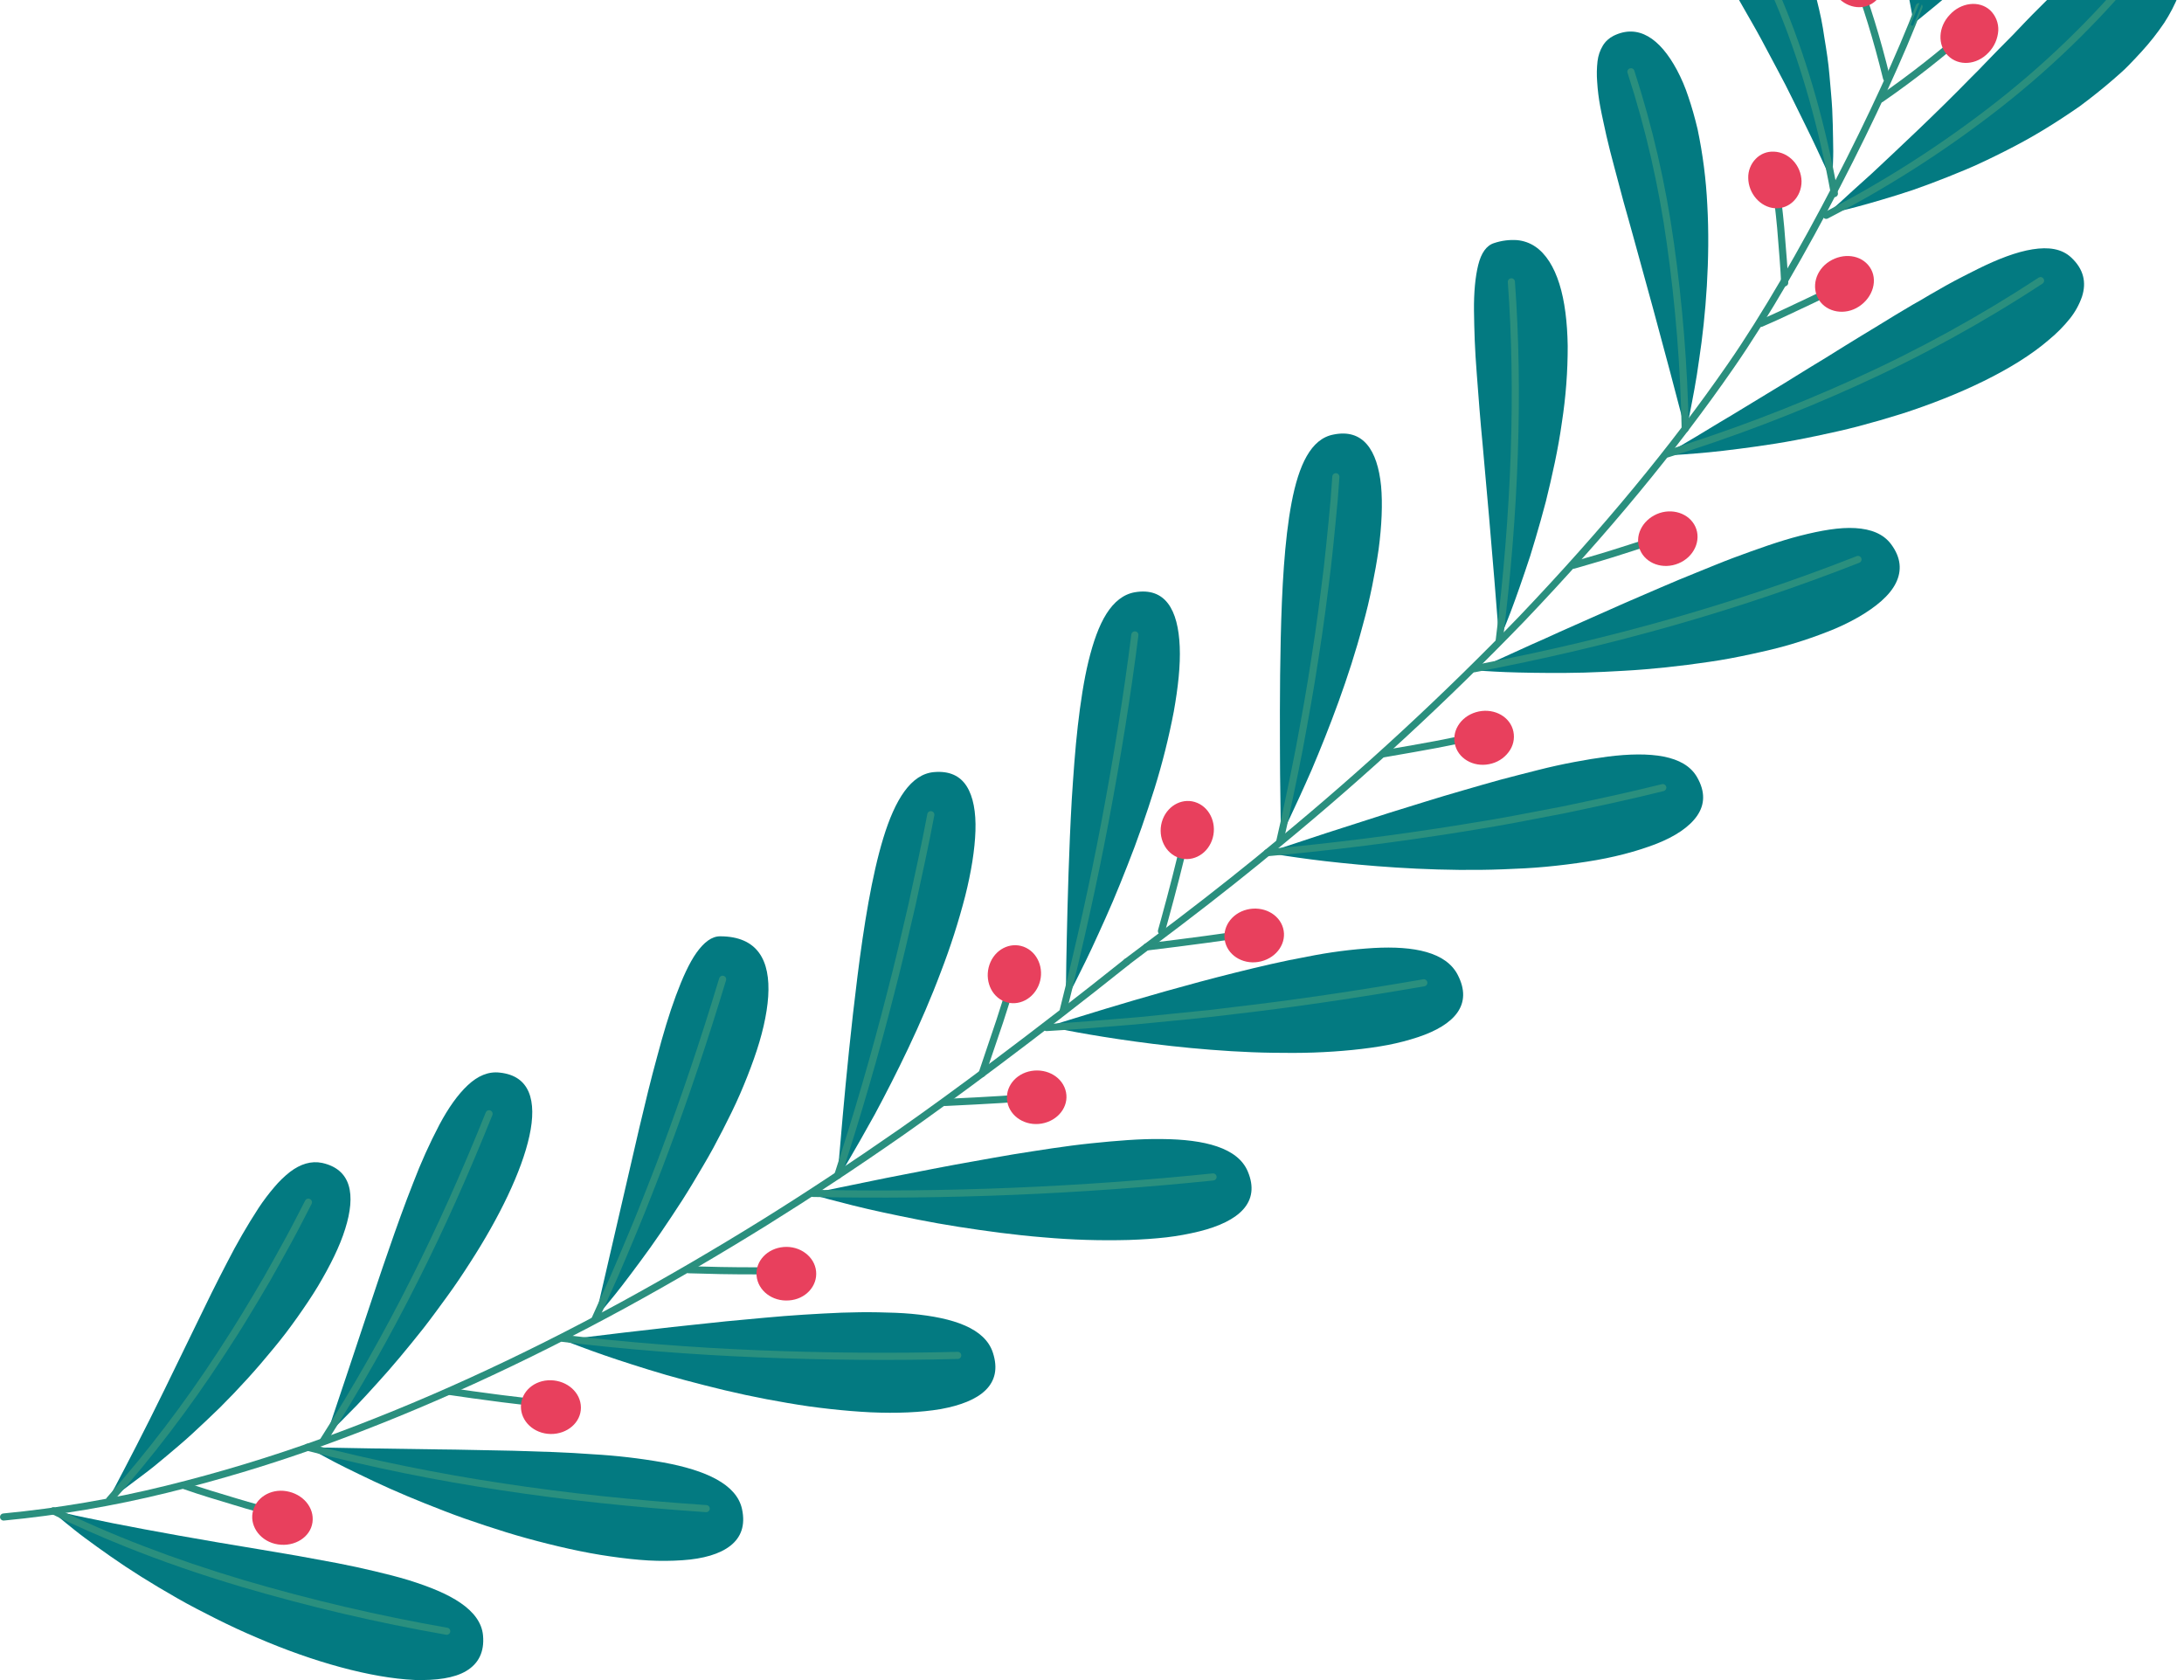 <svg xmlns="http://www.w3.org/2000/svg" width="156" height="120" viewBox="0 0 156 120" fill="none"><path d="M144.327 -12.509C145.011 -13.488 151.14 -16.669 151.811 -18.866C152.482 -21.063 146.239 -18.628 147.207 -20.751C148.176 -22.873 149.348 -27.522 148.261 -27.967C147.175 -28.412 144.732 -24.282 143.925 -22.094C143.117 -19.906 140.392 -26.015 139.321 -23.979C138.249 -21.942 140.362 -15.389 140.163 -14.214C139.964 -13.039 136.468 -16.939 135.277 -14.162C134.086 -11.385 136.701 1.666 136.701 1.666C136.701 1.666 146.652 -6.24 147.767 -9.049C148.883 -11.859 143.642 -11.53 144.327 -12.509Z" fill="#037A81"></path><path d="M59.81 84.201C59.81 84.201 59.953 82.389 60.199 79.666C60.444 76.943 60.794 73.34 61.246 69.748C61.698 66.155 62.267 62.564 63.097 59.847C63.928 57.13 65.064 55.278 66.73 55.146C67.83 55.055 68.582 55.423 69.05 56.161C69.519 56.899 69.718 58.006 69.675 59.342C69.632 60.677 69.376 62.281 68.943 64C68.469 65.835 67.889 67.642 67.207 69.411C65.819 73.125 63.98 76.811 62.483 79.598C61.725 80.974 61.057 82.129 60.581 82.942C60.104 83.756 59.81 84.201 59.81 84.201Z" fill="#037A81"></path><path d="M59.744 84.188C59.684 84.164 59.636 84.119 59.609 84.061C59.581 84.003 59.577 83.937 59.597 83.876C61.045 79.411 62.271 75.191 63.345 70.977C63.923 68.78 64.439 66.534 64.898 64.552C65.129 63.507 65.35 62.476 65.592 61.342L65.925 59.744L66.238 58.141C66.251 58.075 66.289 58.017 66.345 57.979C66.401 57.941 66.47 57.928 66.536 57.941C66.602 57.953 66.661 57.992 66.699 58.048C66.736 58.103 66.75 58.172 66.737 58.238L66.424 59.844L66.091 61.447C65.849 62.586 65.628 63.615 65.396 64.664C64.934 66.651 64.418 68.901 63.84 71.104C62.764 75.327 61.535 79.557 60.083 84.031C60.062 84.095 60.017 84.148 59.957 84.179C59.897 84.21 59.827 84.215 59.763 84.195L59.744 84.188Z" fill="#2A8F7E"></path><path d="M42.506 94.203C42.524 94.129 44.064 87.473 45.673 80.522C46.077 78.805 46.493 77.088 46.931 75.499C47.358 73.885 47.803 72.397 48.274 71.128C48.745 69.86 49.227 68.78 49.755 68.042C50.284 67.304 50.839 66.869 51.454 66.876C54.106 66.888 55.041 68.583 54.871 71.179C54.784 72.473 54.428 74.008 53.852 75.624C53.568 76.431 53.233 77.278 52.862 78.137C52.49 78.996 52.067 79.846 51.624 80.712C51.403 81.144 51.175 81.578 50.941 82.01C50.708 82.441 50.463 82.859 50.218 83.278C49.726 84.119 49.225 84.959 48.714 85.757C47.689 87.341 46.67 88.845 45.738 90.091C45.275 90.718 44.841 91.295 44.451 91.804C44.061 92.314 43.705 92.743 43.41 93.102L42.731 93.926C42.577 94.116 42.514 94.191 42.506 94.203Z" fill="#037A81"></path><path d="M7.683 107.179C7.683 107.179 7.893 106.791 8.262 106.11C8.631 105.428 9.129 104.442 9.743 103.262C10.953 100.924 12.474 97.772 13.976 94.682C14.354 93.908 14.732 93.132 15.107 92.363C15.482 91.593 15.862 90.877 16.236 90.145C16.914 88.818 17.66 87.526 18.473 86.277C18.813 85.761 19.186 85.268 19.588 84.799C19.923 84.396 20.3 84.03 20.712 83.706C21.465 83.135 22.23 82.899 23.015 83.063C25.082 83.524 25.434 85.302 24.656 87.777C24.27 89.022 23.592 90.384 22.715 91.861C22.276 92.591 21.782 93.32 21.251 94.072C20.985 94.445 20.71 94.824 20.425 95.2C20.14 95.576 19.846 95.937 19.544 96.305C18.338 97.782 17.056 99.197 15.703 100.542C15.041 101.186 14.379 101.81 13.736 102.403C13.093 102.996 12.463 103.515 11.87 104.018C11.57 104.265 11.283 104.503 11.01 104.729C10.737 104.955 10.466 105.151 10.214 105.345C9.709 105.73 9.259 106.065 8.886 106.341C8.512 106.616 8.212 106.831 8.005 106.967L7.683 107.179Z" fill="#037A81"></path><path d="M23.308 102.554L24.71 98.377L26.127 94.119C26.646 92.574 27.193 90.899 27.764 89.275C28.331 87.625 28.921 85.986 29.52 84.472C30.058 83.059 30.68 81.679 31.382 80.34C32.025 79.132 32.7 78.177 33.412 77.512C34.123 76.846 34.881 76.515 35.698 76.612C36.774 76.728 37.434 77.218 37.766 78.004C38.098 78.791 38.092 79.875 37.816 81.131C37.271 83.655 35.653 86.976 33.578 90.183C33.062 90.99 32.522 91.798 31.959 92.57C31.395 93.343 30.83 94.123 30.258 94.857C29.106 96.311 27.966 97.684 26.93 98.811C26.415 99.379 25.935 99.911 25.497 100.365L24.34 101.536L23.308 102.554Z" fill="#037A81"></path><path d="M74.859 73.322C74.859 73.322 76.489 72.801 78.966 72.053C81.444 71.306 84.785 70.331 88.231 69.473C89.954 69.044 91.691 68.634 93.379 68.33C94.944 68.014 96.529 67.807 98.123 67.711C101.008 67.55 103.284 68.011 104.121 69.626C105.22 71.749 103.907 73.201 101.3 74.074C100.592 74.308 99.871 74.496 99.138 74.637C98.348 74.787 97.497 74.903 96.606 74.993C95.715 75.083 94.786 75.145 93.829 75.179C92.872 75.212 91.887 75.211 90.901 75.195C88.934 75.168 86.935 75.032 85.059 74.856C83.184 74.679 81.419 74.45 79.908 74.224C78.397 73.998 77.141 73.78 76.251 73.606C75.361 73.431 74.859 73.322 74.859 73.322Z" fill="#037A81"></path><path d="M74.665 73.633C74.612 73.612 74.567 73.573 74.538 73.523C74.51 73.472 74.499 73.414 74.509 73.357C74.518 73.3 74.546 73.248 74.59 73.209C74.632 73.171 74.688 73.148 74.745 73.144C76.838 73.029 78.874 72.855 81.029 72.674L81.407 72.643L86.433 72.135L88.107 71.932C92.334 71.442 96.762 70.793 101.645 69.949C101.678 69.941 101.713 69.94 101.747 69.947C101.781 69.953 101.813 69.966 101.842 69.985C101.871 70.004 101.895 70.029 101.914 70.058C101.933 70.087 101.946 70.119 101.951 70.153C101.957 70.187 101.956 70.221 101.948 70.255C101.94 70.288 101.926 70.32 101.905 70.347C101.884 70.375 101.858 70.398 101.829 70.415C101.799 70.433 101.766 70.444 101.731 70.448C96.837 71.294 92.4 71.947 88.165 72.436L86.486 72.635L84.8 72.811L81.07 73.174C78.911 73.355 76.872 73.527 74.772 73.646C74.736 73.649 74.7 73.645 74.665 73.633Z" fill="#2A8F7E"></path><path d="M57.816 85.279L59.039 85.013L62.294 84.344C63.64 84.062 65.238 83.767 66.942 83.428C67.797 83.263 68.687 83.1 69.598 82.94C70.508 82.781 71.426 82.607 72.358 82.454C74.233 82.157 76.101 81.853 77.919 81.665C79.737 81.477 81.445 81.333 82.992 81.357C86.061 81.381 88.41 81.983 89.124 83.663C90.057 85.863 88.52 87.239 85.674 87.95C84.903 88.141 84.12 88.283 83.331 88.376C82.478 88.473 81.566 88.535 80.615 88.566C78.597 88.62 76.578 88.558 74.567 88.38C72.493 88.216 70.383 87.926 68.428 87.62C66.472 87.315 64.621 86.928 63.054 86.593C61.488 86.257 60.17 85.912 59.256 85.67C58.342 85.428 57.816 85.279 57.816 85.279Z" fill="#037A81"></path><path d="M57.95 85.471C57.894 85.448 57.849 85.407 57.82 85.355C57.792 85.303 57.783 85.242 57.795 85.184C57.807 85.126 57.839 85.074 57.886 85.037C57.932 85 57.991 84.98 58.05 84.982C67.589 85.178 77.131 84.787 86.621 83.811C86.655 83.808 86.688 83.811 86.72 83.82C86.752 83.83 86.782 83.846 86.808 83.867C86.834 83.888 86.855 83.914 86.871 83.943C86.887 83.973 86.897 84.005 86.9 84.038C86.904 84.071 86.9 84.105 86.891 84.137C86.881 84.169 86.865 84.198 86.844 84.224C86.823 84.25 86.797 84.271 86.767 84.287C86.738 84.303 86.706 84.313 86.672 84.316C77.161 85.295 67.598 85.688 58.039 85.493C58.008 85.49 57.978 85.483 57.95 85.471Z" fill="#2A8F7E"></path><path d="M40.178 95.71L44.634 95.173C45.986 95.029 47.548 94.827 49.255 94.653L51.886 94.374L54.631 94.119C56.47 93.947 58.351 93.832 60.125 93.758C61.015 93.727 61.886 93.716 62.724 93.732C63.561 93.748 64.354 93.773 65.106 93.84C68.114 94.117 70.352 94.878 70.918 96.608C71.67 98.9 70.025 100.13 67.194 100.645C65.766 100.887 64.051 100.958 62.182 100.875C61.244 100.828 60.269 100.747 59.28 100.637C58.785 100.581 58.285 100.521 57.784 100.451C57.283 100.38 56.772 100.297 56.265 100.211C55.251 100.04 54.24 99.847 53.246 99.634C52.252 99.422 51.264 99.184 50.319 98.942C49.373 98.7 48.461 98.459 47.596 98.209C46.732 97.959 45.911 97.703 45.159 97.462C43.655 96.984 42.417 96.547 41.544 96.216C40.67 95.885 40.178 95.71 40.178 95.71Z" fill="#037A81"></path><path d="M40.095 95.824C40.038 95.8 39.992 95.757 39.964 95.703C39.937 95.648 39.93 95.585 39.945 95.525C39.961 95.466 39.997 95.414 40.048 95.38C40.099 95.345 40.16 95.33 40.221 95.337C44.759 95.881 49.438 96.253 54.128 96.441C59.034 96.638 63.837 96.671 68.401 96.556C68.469 96.554 68.534 96.579 68.583 96.626C68.632 96.672 68.66 96.736 68.662 96.803C68.664 96.871 68.639 96.936 68.592 96.985C68.546 97.033 68.481 97.062 68.414 97.063C63.839 97.186 59.024 97.148 54.107 96.948C49.405 96.76 44.712 96.388 40.16 95.841C40.138 95.838 40.116 95.832 40.095 95.824Z" fill="#2A8F7E"></path><path d="M21.923 103.364L23.171 103.394L26.474 103.453L31.201 103.523C32.069 103.531 32.972 103.544 33.897 103.566L36.703 103.621L39.538 103.714C40.478 103.751 41.41 103.802 42.322 103.87C44.016 103.965 45.703 104.16 47.374 104.456C50.392 105.007 52.612 106.003 53 107.779C53.254 108.952 52.932 109.806 52.176 110.402C51.419 110.999 50.234 111.341 48.746 111.44C47.944 111.496 47.138 111.501 46.335 111.458C45.468 111.408 44.546 111.305 43.596 111.167C41.704 110.901 39.651 110.427 37.637 109.875C36.63 109.6 35.61 109.276 34.629 108.953C33.648 108.63 32.682 108.293 31.742 107.927C29.87 107.207 28.168 106.494 26.704 105.801C25.241 105.108 24.062 104.532 23.233 104.071C22.405 103.61 21.923 103.364 21.923 103.364Z" fill="#037A81"></path><path d="M21.876 103.599C21.817 103.574 21.771 103.528 21.745 103.47C21.719 103.412 21.715 103.346 21.735 103.286C21.756 103.226 21.797 103.176 21.853 103.145C21.909 103.114 21.974 103.105 22.036 103.119C26.619 104.307 31.263 105.253 35.947 105.954C40.494 106.646 45.242 107.149 50.461 107.501C50.494 107.503 50.527 107.512 50.557 107.526C50.587 107.541 50.614 107.562 50.636 107.587C50.657 107.612 50.674 107.641 50.685 107.673C50.696 107.704 50.7 107.738 50.698 107.771C50.695 107.804 50.687 107.837 50.672 107.867C50.657 107.896 50.636 107.923 50.611 107.945C50.586 107.967 50.556 107.984 50.525 107.994C50.493 108.005 50.46 108.009 50.426 108.007C45.194 107.653 40.432 107.145 35.87 106.455C31.169 105.754 26.508 104.806 21.906 103.615C21.895 103.611 21.885 103.606 21.876 103.599Z" fill="#2A8F7E"></path><path d="M3.576 107.839L4.808 108.113C5.598 108.307 6.72 108.515 8.097 108.805C10.834 109.345 14.576 110.018 18.402 110.641L21.272 111.128L24.086 111.647C25.001 111.823 25.9 112.02 26.753 112.223C27.606 112.426 28.412 112.627 29.17 112.859C30.689 113.332 31.97 113.851 32.904 114.495C33.838 115.14 34.419 115.9 34.501 116.809C34.611 118.007 34.167 118.83 33.311 119.346C32.455 119.862 31.154 120.038 29.617 119.993C26.498 119.853 22.362 118.704 18.36 116.973C17.86 116.758 17.37 116.548 16.876 116.316C16.382 116.085 15.893 115.848 15.412 115.608C14.448 115.124 13.527 114.651 12.629 114.135C10.838 113.114 9.239 112.111 7.885 111.158C7.213 110.691 6.612 110.252 6.08 109.86C5.548 109.468 5.093 109.092 4.723 108.795C3.986 108.195 3.576 107.839 3.576 107.839Z" fill="#037A81"></path><path d="M9.022 110.498C7.157 109.753 5.383 108.969 3.7 108.145C3.669 108.131 3.642 108.11 3.62 108.085C3.597 108.06 3.58 108.031 3.569 107.999C3.558 107.967 3.553 107.934 3.555 107.9C3.557 107.867 3.565 107.834 3.58 107.804C3.595 107.773 3.615 107.746 3.64 107.724C3.665 107.701 3.695 107.684 3.727 107.673C3.759 107.662 3.792 107.657 3.826 107.659C3.86 107.661 3.893 107.67 3.923 107.684C7.902 109.632 12.427 111.375 17.376 112.85C22.169 114.264 27.039 115.404 31.962 116.265C32.027 116.278 32.084 116.316 32.121 116.371C32.158 116.426 32.172 116.492 32.16 116.557C32.149 116.622 32.112 116.68 32.059 116.719C32.005 116.757 31.938 116.774 31.873 116.764C26.93 115.9 22.042 114.755 17.23 113.335C14.338 112.478 11.593 111.527 9.022 110.498Z" fill="#2A8F7E"></path><path d="M76.138 71.433C76.138 71.433 76.138 69.631 76.2 66.952C76.261 64.273 76.351 60.694 76.554 57.115C76.67 55.335 76.792 53.539 76.985 51.856C77.179 50.172 77.417 48.592 77.75 47.225C78.084 45.859 78.494 44.688 79.033 43.837C79.573 42.986 80.243 42.444 81.059 42.302C83.227 41.936 84.156 43.531 84.266 46.191C84.323 47.523 84.15 49.096 83.841 50.829C83.487 52.675 83.031 54.5 82.473 56.296C81.886 58.158 81.231 60.066 80.525 61.832C80.178 62.716 79.831 63.578 79.484 64.395C79.136 65.213 78.789 65.974 78.465 66.687C77.821 68.118 77.232 69.297 76.813 70.127C76.394 70.958 76.138 71.433 76.138 71.433Z" fill="#037A81"></path><path d="M0.159 108.588C0.106 108.567 0.062 108.529 0.034 108.479C0.005 108.43 -0.006 108.372 0.003 108.316C0.011 108.26 0.038 108.208 0.079 108.169C0.121 108.13 0.174 108.106 0.231 108.1C4.139 107.725 8.014 107.064 11.826 106.125C15.631 105.19 19.382 104.052 23.064 102.716C30.053 100.178 37.029 96.993 44.389 92.99C47.717 91.171 51.119 89.184 54.506 87.081C57.611 85.147 60.806 83.034 64.275 80.622C67.716 78.216 73.739 73.772 80.319 68.513C80.372 68.47 80.439 68.451 80.506 68.458C80.573 68.465 80.635 68.499 80.677 68.551C80.719 68.604 80.739 68.671 80.732 68.738C80.725 68.805 80.691 68.866 80.638 68.908C74.049 74.173 68.015 78.621 64.567 81.043C61.096 83.465 57.888 85.577 54.776 87.516C51.381 89.624 47.969 91.617 44.633 93.441C37.25 97.457 30.251 100.648 23.238 103.199C19.538 104.541 15.769 105.684 11.946 106.623C8.11 107.567 4.21 108.23 0.277 108.607C0.237 108.61 0.196 108.604 0.159 108.588Z" fill="#2A8F7E"></path><path d="M75.839 72.456C75.782 72.433 75.735 72.39 75.707 72.335C75.679 72.281 75.672 72.218 75.686 72.158C76.878 67.411 77.856 63.002 78.677 58.678C79.589 53.834 80.287 49.467 80.808 45.328C80.811 45.294 80.821 45.261 80.837 45.23C80.853 45.2 80.874 45.173 80.901 45.151C80.928 45.129 80.959 45.113 80.992 45.103C81.025 45.094 81.06 45.091 81.094 45.096C81.128 45.1 81.161 45.111 81.191 45.129C81.221 45.146 81.247 45.169 81.267 45.197C81.288 45.224 81.302 45.256 81.31 45.289C81.318 45.323 81.319 45.358 81.313 45.392C80.79 49.543 80.091 53.918 79.177 58.77C78.354 63.104 77.373 67.523 76.18 72.279C76.172 72.312 76.158 72.342 76.138 72.369C76.118 72.396 76.093 72.418 76.064 72.435C76.035 72.453 76.004 72.464 75.971 72.469C75.937 72.474 75.904 72.472 75.871 72.464L75.839 72.456Z" fill="#2A8F7E"></path><path d="M42.413 94.44H42.402C42.341 94.412 42.293 94.361 42.269 94.298C42.245 94.235 42.247 94.165 42.275 94.104L43.632 91.089C44.015 90.203 44.423 89.244 44.914 88.065C45.355 87.028 45.776 85.957 46.135 85.04L46.399 84.366C46.698 83.6 47.008 82.808 47.298 82.016C48.709 78.233 50.046 74.264 51.37 69.88C51.379 69.847 51.395 69.817 51.416 69.79C51.436 69.763 51.463 69.74 51.492 69.724C51.522 69.707 51.555 69.697 51.589 69.693C51.623 69.689 51.657 69.692 51.69 69.702C51.723 69.712 51.753 69.728 51.779 69.75C51.806 69.772 51.827 69.799 51.843 69.829C51.859 69.859 51.868 69.893 51.87 69.927C51.873 69.96 51.869 69.995 51.858 70.027C50.525 74.421 49.187 78.4 47.77 82.187C47.48 82.982 47.169 83.778 46.868 84.546L46.605 85.219C46.244 86.142 45.822 87.21 45.379 88.257C44.888 89.432 44.479 90.396 44.094 91.289L42.739 94.306C42.712 94.366 42.663 94.413 42.602 94.438C42.542 94.463 42.474 94.463 42.413 94.44Z" fill="#2A8F7E"></path><path d="M22.972 103.186C22.957 103.181 22.943 103.173 22.93 103.164C22.874 103.129 22.834 103.072 22.82 103.007C22.805 102.943 22.816 102.875 22.851 102.818C25.238 99.075 27.429 95.211 29.414 91.242C31.228 87.642 32.959 83.783 34.703 79.444C34.73 79.385 34.779 79.338 34.84 79.314C34.901 79.29 34.968 79.29 35.028 79.315C35.089 79.339 35.138 79.385 35.165 79.444C35.192 79.503 35.196 79.57 35.175 79.632C33.426 83.985 31.69 87.858 29.868 91.469C27.875 95.454 25.676 99.333 23.281 103.091C23.248 103.14 23.2 103.176 23.143 103.194C23.087 103.211 23.026 103.209 22.972 103.186Z" fill="#2A8F7E"></path><path d="M7.733 107.366C7.706 107.354 7.681 107.339 7.658 107.32C7.608 107.275 7.577 107.212 7.574 107.145C7.57 107.078 7.593 107.012 7.637 106.962C10.518 103.713 13.153 100.256 15.523 96.62L15.768 96.241C16.273 95.463 16.75 94.727 17.221 93.948C17.764 93.055 18.305 92.146 18.831 91.246C19.315 90.394 19.813 89.499 20.352 88.513C20.589 88.083 20.835 87.622 21.081 87.143L21.794 85.759C21.808 85.728 21.828 85.7 21.854 85.677C21.88 85.654 21.91 85.637 21.942 85.626C21.975 85.615 22.009 85.611 22.043 85.614C22.078 85.617 22.111 85.627 22.141 85.644C22.172 85.659 22.199 85.679 22.221 85.705C22.244 85.73 22.261 85.76 22.272 85.792C22.283 85.825 22.287 85.859 22.284 85.893C22.282 85.927 22.272 85.96 22.257 85.99L21.543 87.374C21.294 87.857 21.046 88.32 20.808 88.758C20.268 89.746 19.767 90.643 19.282 91.5C18.753 92.404 18.21 93.317 17.662 94.212C17.188 94.997 16.707 95.736 16.201 96.518L15.954 96.897C13.571 100.555 10.919 104.032 8.022 107.3C7.987 107.34 7.94 107.367 7.888 107.379C7.837 107.391 7.782 107.386 7.733 107.366Z" fill="#2A8F7E"></path><path d="M81.801 67.874C81.748 67.853 81.704 67.815 81.675 67.767C81.647 67.718 81.635 67.661 81.642 67.605C81.65 67.549 81.675 67.497 81.716 67.457C81.756 67.418 81.808 67.393 81.865 67.386C84.965 67.012 87.497 66.67 89.832 66.31C89.866 66.303 89.901 66.302 89.935 66.309C89.969 66.316 90.001 66.329 90.03 66.349C90.058 66.368 90.083 66.393 90.101 66.423C90.12 66.452 90.132 66.484 90.137 66.519C90.143 66.553 90.141 66.588 90.132 66.621C90.124 66.654 90.108 66.686 90.087 66.713C90.066 66.74 90.039 66.763 90.009 66.78C89.979 66.797 89.945 66.807 89.911 66.81C87.569 67.171 85.032 67.515 81.927 67.89C81.885 67.895 81.841 67.89 81.801 67.874Z" fill="#2A8F7E"></path><path d="M90.083 68.665C88.938 68.953 87.796 68.348 87.52 67.323C87.245 66.297 87.933 65.247 89.07 64.966C90.206 64.686 91.362 65.269 91.65 66.291C91.938 67.314 91.229 68.377 90.083 68.665Z" fill="#E8405D"></path><path d="M67.413 78.979C67.359 78.957 67.314 78.918 67.286 78.868C67.257 78.817 67.247 78.759 67.256 78.702C67.266 78.645 67.294 78.593 67.338 78.554C67.381 78.515 67.436 78.493 67.494 78.49L67.83 78.474C69.033 78.415 70.277 78.358 71.502 78.278L75.53 77.992C75.563 77.989 75.597 77.993 75.628 78.004C75.66 78.014 75.689 78.031 75.715 78.053C75.74 78.075 75.761 78.101 75.776 78.131C75.79 78.161 75.799 78.194 75.802 78.227C75.804 78.26 75.8 78.293 75.789 78.325C75.779 78.357 75.762 78.386 75.74 78.411C75.718 78.436 75.692 78.457 75.662 78.472C75.632 78.487 75.599 78.495 75.566 78.498L71.536 78.784C70.305 78.86 69.06 78.921 67.855 78.98L67.52 78.997C67.483 78.999 67.447 78.993 67.413 78.979Z" fill="#2A8F7E"></path><path d="M74.407 80.252C73.245 80.452 72.152 79.761 71.954 78.718C71.757 77.676 72.52 76.684 73.673 76.492C74.825 76.301 75.928 76.961 76.142 78.004C76.356 79.048 75.568 80.05 74.407 80.252Z" fill="#E8405D"></path><path d="M49.091 90.927C49.036 90.905 48.99 90.864 48.962 90.811C48.934 90.759 48.925 90.699 48.937 90.641C48.949 90.582 48.981 90.53 49.028 90.493C49.074 90.456 49.132 90.436 49.192 90.438L50.141 90.463C51.025 90.486 51.939 90.512 52.831 90.514L56.501 90.523C56.565 90.528 56.626 90.556 56.67 90.603C56.714 90.65 56.738 90.712 56.738 90.776C56.738 90.841 56.714 90.903 56.67 90.95C56.626 90.997 56.565 91.025 56.501 91.029L52.831 91.021C51.932 91.021 51.015 90.994 50.129 90.969L49.18 90.945C49.15 90.944 49.12 90.938 49.091 90.927Z" fill="#2A8F7E"></path><path d="M56.346 92.884C55.161 92.973 54.138 92.181 54.042 91.126C53.946 90.071 54.81 89.166 55.972 89.068C57.134 88.97 58.18 89.74 58.292 90.797C58.404 91.855 57.54 92.807 56.346 92.884Z" fill="#E8405D"></path><path d="M32.048 99.623C31.991 99.599 31.944 99.555 31.917 99.5C31.89 99.444 31.884 99.381 31.9 99.322C31.916 99.262 31.954 99.21 32.005 99.177C32.057 99.142 32.119 99.129 32.181 99.137C33.248 99.301 34.291 99.438 35.397 99.585L35.933 99.655C36.911 99.784 37.908 99.886 38.872 99.99L39.727 100.082C39.761 100.084 39.795 100.093 39.826 100.108C39.856 100.123 39.884 100.145 39.906 100.171C39.928 100.197 39.945 100.228 39.955 100.261C39.965 100.293 39.968 100.328 39.965 100.362C39.961 100.396 39.95 100.429 39.934 100.459C39.917 100.489 39.894 100.515 39.867 100.536C39.839 100.557 39.808 100.572 39.775 100.581C39.741 100.589 39.707 100.591 39.673 100.586L38.818 100.496C37.851 100.393 36.851 100.287 35.866 100.158L35.33 100.087C34.27 99.947 33.176 99.802 32.103 99.639C32.084 99.636 32.065 99.63 32.048 99.623Z" fill="#2A8F7E"></path><path d="M39.325 102.424C38.131 102.402 37.194 101.514 37.209 100.451C37.224 99.387 38.172 98.557 39.349 98.586C40.525 98.615 41.486 99.463 41.494 100.531C41.502 101.599 40.518 102.443 39.325 102.424Z" fill="#E8405D"></path><path d="M13.095 106.355C13.036 106.328 12.989 106.28 12.964 106.221C12.939 106.161 12.937 106.094 12.96 106.033C12.983 105.973 13.028 105.923 13.087 105.895C13.145 105.866 13.212 105.861 13.274 105.881C14.441 106.29 15.588 106.635 16.81 106.999L16.897 107.025C17.995 107.361 19.07 107.643 20.207 107.939L20.609 108.044C20.674 108.061 20.73 108.104 20.764 108.162C20.798 108.22 20.808 108.289 20.791 108.354C20.773 108.42 20.731 108.475 20.673 108.509C20.614 108.543 20.545 108.553 20.479 108.535L20.078 108.43C18.936 108.132 17.856 107.854 16.749 107.508L16.665 107.482C15.44 107.116 14.283 106.77 13.105 106.357L13.095 106.355Z" fill="#2A8F7E"></path><path d="M19.853 110.311C18.659 110.13 17.855 109.092 18.041 108.052C18.228 107.012 19.289 106.313 20.46 106.509C21.631 106.705 22.467 107.671 22.32 108.735C22.173 109.798 21.047 110.494 19.853 110.311Z" fill="#E8405D"></path><path d="M82.865 66.742C82.807 66.719 82.76 66.676 82.732 66.62C82.704 66.565 82.698 66.501 82.714 66.441L82.945 65.611C83.212 64.633 83.487 63.622 83.739 62.622L84.69 58.807C84.707 58.742 84.749 58.687 84.807 58.653C84.864 58.619 84.933 58.609 84.998 58.625C85.063 58.641 85.119 58.682 85.154 58.739C85.189 58.796 85.2 58.864 85.184 58.929L84.231 62.747C83.976 63.753 83.701 64.766 83.435 65.746L83.204 66.576C83.186 66.641 83.143 66.696 83.084 66.73C83.026 66.763 82.956 66.772 82.891 66.755C82.882 66.751 82.873 66.747 82.865 66.742Z" fill="#2A8F7E"></path><path d="M83.05 58.524C82.649 59.584 83.099 60.794 84.067 61.216C85.034 61.638 86.163 61.11 86.564 60.033C86.964 58.956 86.49 57.755 85.522 57.347C84.555 56.938 83.454 57.469 83.05 58.524Z" fill="#E8405D"></path><path d="M70.052 76.917C69.992 76.892 69.944 76.846 69.917 76.787C69.889 76.729 69.886 76.662 69.907 76.601L71.172 72.848C71.574 71.617 71.965 70.365 72.344 69.157L72.361 69.104C72.37 69.072 72.386 69.042 72.407 69.016C72.429 68.99 72.455 68.968 72.485 68.953C72.515 68.937 72.547 68.927 72.581 68.924C72.615 68.921 72.648 68.924 72.68 68.934C72.713 68.944 72.743 68.96 72.769 68.982C72.794 69.004 72.816 69.03 72.831 69.06C72.847 69.09 72.856 69.123 72.859 69.156C72.861 69.19 72.857 69.224 72.847 69.255L72.83 69.308C72.451 70.522 72.059 71.776 71.656 73.012L70.383 76.767C70.373 76.798 70.356 76.828 70.334 76.853C70.312 76.878 70.285 76.898 70.256 76.913C70.226 76.928 70.193 76.936 70.16 76.939C70.127 76.941 70.093 76.937 70.062 76.926L70.052 76.917Z" fill="#2A8F7E"></path><path d="M70.751 68.712C70.288 69.75 70.657 70.984 71.595 71.465C72.532 71.946 73.687 71.485 74.161 70.443C74.635 69.402 74.232 68.164 73.291 67.697C72.35 67.23 71.215 67.678 70.751 68.712Z" fill="#E8405D"></path><path d="M120.427 30.875L119.27 26.476C118.576 23.847 117.628 20.377 116.682 16.968C116.458 16.119 116.197 15.259 115.972 14.43C115.748 13.601 115.534 12.779 115.321 11.985C115.108 11.192 114.909 10.424 114.743 9.696C114.659 9.332 114.585 8.977 114.511 8.633C114.437 8.288 114.365 7.952 114.306 7.628C114.194 7.036 114.119 6.438 114.083 5.837C114.044 5.347 114.053 4.855 114.11 4.367C114.156 3.975 114.285 3.597 114.489 3.259C114.673 2.957 114.94 2.713 115.257 2.555C117.012 1.696 118.557 2.719 119.778 4.992C120.106 5.608 120.38 6.251 120.596 6.914C120.839 7.624 121.059 8.399 121.256 9.227C121.63 11.01 121.862 12.819 121.95 14.639C122.166 18.466 121.841 22.554 121.371 25.646C121.162 27.207 120.899 28.503 120.72 29.424C120.541 30.346 120.427 30.875 120.427 30.875Z" fill="#037A81"></path><path d="M120.278 30.866C120.231 30.848 120.191 30.816 120.163 30.775C120.134 30.734 120.119 30.685 120.118 30.635C120.033 26.207 119.679 21.787 119.058 17.401C118.483 13.264 117.545 9.184 116.255 5.21C116.243 5.178 116.239 5.144 116.241 5.11C116.243 5.077 116.251 5.044 116.266 5.013C116.281 4.983 116.302 4.956 116.328 4.934C116.353 4.911 116.383 4.895 116.415 4.884C116.448 4.874 116.482 4.87 116.516 4.872C116.549 4.875 116.582 4.885 116.612 4.9C116.643 4.916 116.669 4.937 116.691 4.963C116.712 4.989 116.729 5.019 116.738 5.052C118.037 9.054 118.982 13.162 119.562 17.329C120.185 21.735 120.54 26.175 120.624 30.625C120.625 30.658 120.619 30.691 120.607 30.722C120.595 30.753 120.577 30.782 120.553 30.806C120.53 30.83 120.503 30.849 120.472 30.863C120.441 30.876 120.409 30.884 120.375 30.884C120.342 30.885 120.309 30.879 120.278 30.866Z" fill="#2A8F7E"></path><path d="M107.087 45.745C107.087 45.705 106.951 44.045 106.74 41.402C106.625 40.095 106.501 38.562 106.361 36.913C106.221 35.263 106.052 33.52 105.905 31.783C105.735 30.03 105.602 28.303 105.481 26.67C105.419 25.853 105.366 25.064 105.338 24.316C105.31 23.569 105.293 22.86 105.285 22.194C105.272 20.868 105.38 19.756 105.589 18.918C105.798 18.079 106.168 17.534 106.725 17.361C107.25 17.185 107.804 17.114 108.356 17.151C108.823 17.191 109.272 17.35 109.66 17.612C110.426 18.131 111.001 19.057 111.385 20.279C111.769 21.5 111.952 23.014 111.979 24.709C111.983 26.534 111.844 28.356 111.565 30.16C111.3 32.069 110.871 33.986 110.417 35.825C110.179 36.736 109.926 37.62 109.677 38.465C109.548 38.888 109.424 39.3 109.303 39.701L108.92 40.848C108.42 42.322 107.97 43.569 107.624 44.423L107.225 45.412C107.133 45.637 107.092 45.733 107.087 45.745Z" fill="#037A81"></path><path d="M91.498 59.685C91.498 59.685 91.49 59.246 91.476 58.474C91.463 57.703 91.452 56.599 91.434 55.272C91.42 52.634 91.399 49.11 91.481 45.604C91.563 42.098 91.744 38.593 92.255 35.907C92.766 33.221 93.635 31.336 95.255 31.037C97.353 30.611 98.386 32.121 98.648 34.703C98.764 35.985 98.698 37.54 98.472 39.242C98.35 40.086 98.193 40.972 98.009 41.875C97.915 42.327 97.816 42.787 97.706 43.249C97.596 43.71 97.475 44.171 97.347 44.633C96.367 48.359 94.908 52.111 93.701 54.96C93.085 56.37 92.536 57.553 92.143 58.386C91.947 58.804 91.784 59.126 91.674 59.347L91.498 59.685Z" fill="#037A81"></path><path d="M130.502 15.272L131.391 14.489C131.942 13.98 132.738 13.254 133.719 12.376C135.624 10.59 138.232 8.163 140.821 5.508C141.157 5.184 141.478 4.849 141.799 4.512L142.775 3.506L143.762 2.511L144.712 1.515C145.342 0.856 145.996 0.229 146.602 -0.385C147.208 -0.998 147.805 -1.58 148.394 -2.107C148.689 -2.371 148.982 -2.621 149.269 -2.856C149.556 -3.092 149.822 -3.318 150.094 -3.528C150.588 -3.912 151.118 -4.248 151.677 -4.53C152.698 -5.023 153.644 -5.146 154.454 -4.711C155.531 -4.134 156.003 -3.245 156 -2.132C156.007 -1.57 155.859 -0.979 155.616 -0.348C155.338 0.343 154.995 1.006 154.589 1.631C154.105 2.348 153.569 3.029 152.986 3.668C152.677 4.009 152.355 4.35 152.021 4.691C151.689 5.037 151.313 5.353 150.94 5.681C150.188 6.333 149.386 6.972 148.556 7.588C147.702 8.184 146.821 8.758 145.925 9.302C145.03 9.845 144.109 10.345 143.19 10.808C142.271 11.27 141.373 11.707 140.472 12.088C139.571 12.469 138.694 12.812 137.863 13.126C137.446 13.28 137.042 13.426 136.65 13.565L135.493 13.939C134.005 14.4 132.772 14.746 131.894 14.96C131.015 15.173 130.502 15.272 130.502 15.272Z" fill="#037A81"></path><path d="M130.348 15.617C130.302 15.599 130.263 15.569 130.235 15.529C130.206 15.489 130.19 15.442 130.187 15.394C130.185 15.345 130.196 15.297 130.221 15.255C130.245 15.212 130.281 15.178 130.325 15.156C134.387 13.057 138.256 10.606 141.887 7.831C145.846 4.814 149.442 1.351 152.601 -2.491C152.644 -2.542 152.706 -2.574 152.772 -2.58C152.839 -2.587 152.906 -2.567 152.957 -2.524C153.009 -2.482 153.042 -2.422 153.05 -2.355C153.057 -2.289 153.038 -2.222 152.996 -2.17C149.811 1.701 146.188 5.192 142.198 8.233C138.544 11.026 134.649 13.493 130.559 15.605C130.527 15.623 130.491 15.633 130.455 15.634C130.418 15.636 130.382 15.63 130.348 15.617Z" fill="#2A8F7E"></path><path d="M118.882 32.536L119.959 31.89L121.205 31.153L122.815 30.179C124.018 29.476 125.386 28.616 126.904 27.706C127.667 27.254 128.427 26.758 129.232 26.272L130.448 25.533L131.669 24.771C132.486 24.259 133.33 23.759 134.155 23.253C134.979 22.747 135.796 22.243 136.613 21.768L137.224 21.422L137.819 21.069C138.215 20.838 138.607 20.614 138.996 20.396C139.769 19.962 140.543 19.578 141.259 19.218C142.698 18.502 144.036 17.989 145.181 17.808C146.327 17.627 147.264 17.759 147.942 18.391C148.839 19.227 149.039 20.167 148.718 21.178C148.524 21.741 148.236 22.267 147.867 22.735C147.41 23.307 146.893 23.828 146.326 24.291C143.896 26.384 139.937 28.231 135.852 29.55C134.822 29.873 133.787 30.171 132.765 30.442C131.743 30.712 130.711 30.934 129.726 31.143C128.742 31.351 127.784 31.532 126.865 31.679C125.946 31.825 125.076 31.948 124.273 32.05C123.47 32.153 122.739 32.241 122.082 32.304C121.425 32.367 120.847 32.411 120.373 32.446C119.426 32.511 118.882 32.536 118.882 32.536Z" fill="#037A81"></path><path d="M118.989 32.657C118.94 32.637 118.899 32.603 118.87 32.559C118.842 32.516 118.828 32.464 118.83 32.412C118.832 32.359 118.85 32.309 118.882 32.267C118.913 32.226 118.957 32.195 119.008 32.179C123.562 30.765 128.023 29.07 132.367 27.105C136.97 25.029 141.403 22.595 145.623 19.826C145.68 19.793 145.747 19.782 145.811 19.797C145.875 19.811 145.931 19.85 145.967 19.904C146.003 19.959 146.017 20.025 146.005 20.09C145.993 20.154 145.957 20.211 145.903 20.25C141.661 23.033 137.206 25.479 132.579 27.566C128.215 29.542 123.732 31.245 119.157 32.667C119.101 32.683 119.042 32.679 118.989 32.657Z" fill="#2A8F7E"></path><path d="M105.329 47.884L109.412 46.028L110.38 45.599L111.41 45.131C112.119 44.81 112.874 44.475 113.662 44.131C114.45 43.787 115.26 43.423 116.086 43.056L118.631 41.958C119.486 41.588 120.353 41.226 121.22 40.879C122.086 40.532 122.932 40.175 123.779 39.857C125.479 39.228 127.09 38.646 128.584 38.265C130.079 37.885 131.409 37.652 132.525 37.72C133.642 37.788 134.52 38.129 135.071 38.861C135.793 39.826 135.858 40.759 135.418 41.647C134.978 42.535 134.017 43.341 132.727 44.089C132.025 44.489 131.294 44.834 130.54 45.122C129.737 45.44 128.869 45.737 127.958 46.011C127.048 46.284 126.076 46.508 125.09 46.721C124.104 46.935 123.096 47.13 122.067 47.276C120.015 47.58 117.957 47.803 115.991 47.911C115.013 47.971 114.067 48.013 113.169 48.041C112.271 48.068 111.409 48.066 110.623 48.065C109.041 48.056 107.731 48.023 106.805 47.971C105.879 47.919 105.329 47.884 105.329 47.884Z" fill="#037A81"></path><path d="M105.21 48C105.159 47.98 105.116 47.944 105.087 47.897C105.059 47.85 105.046 47.795 105.051 47.741C105.056 47.687 105.079 47.635 105.116 47.595C105.153 47.554 105.202 47.526 105.256 47.516C115.055 45.654 124 43.106 132.609 39.728C132.64 39.714 132.674 39.706 132.708 39.706C132.743 39.705 132.777 39.712 132.809 39.725C132.841 39.738 132.87 39.757 132.894 39.781C132.918 39.806 132.937 39.835 132.949 39.867C132.962 39.898 132.968 39.933 132.967 39.967C132.966 40.001 132.958 40.035 132.944 40.066C132.929 40.097 132.909 40.125 132.883 40.148C132.857 40.171 132.828 40.188 132.795 40.2C124.159 43.589 115.182 46.146 105.351 48.014C105.303 48.023 105.254 48.018 105.21 48Z" fill="#2A8F7E"></path><path d="M90.479 60.919L91.655 60.52L94.779 59.488L99.248 58.053C100.906 57.545 102.664 56.979 104.475 56.462C105.381 56.205 106.278 55.933 107.182 55.69C108.087 55.448 108.992 55.222 109.866 54.998C110.739 54.775 111.601 54.588 112.441 54.429C113.281 54.27 114.085 54.139 114.844 54.04C116.368 53.849 117.737 53.824 118.834 54.04C119.931 54.256 120.759 54.711 121.216 55.505C121.821 56.554 121.769 57.465 121.23 58.256C120.691 59.048 119.666 59.744 118.289 60.278C116.912 60.812 115.224 61.26 113.337 61.547C112.396 61.694 111.414 61.816 110.411 61.91C109.407 62.005 108.365 62.054 107.328 62.092C103.18 62.248 98.948 61.965 95.779 61.631C94.2 61.471 92.868 61.285 91.94 61.145C91.013 61.006 90.479 60.919 90.479 60.919Z" fill="#037A81"></path><path d="M90.429 61.14C90.376 61.119 90.331 61.08 90.302 61.031C90.273 60.981 90.262 60.923 90.27 60.867C90.279 60.81 90.306 60.758 90.348 60.719C90.39 60.679 90.444 60.655 90.501 60.651C95.07 60.242 99.777 59.648 104.49 58.886L105.434 58.73C106.286 58.591 107.17 58.447 108.024 58.282L111.578 57.606C113.877 57.126 116.322 56.607 118.708 56.01C118.74 56.002 118.774 56 118.807 56.005C118.84 56.01 118.872 56.021 118.901 56.038C118.929 56.055 118.954 56.078 118.974 56.105C118.994 56.132 119.009 56.162 119.017 56.194C119.025 56.227 119.027 56.26 119.022 56.293C119.017 56.326 119.005 56.358 118.988 56.386C118.971 56.415 118.948 56.44 118.921 56.46C118.895 56.48 118.864 56.494 118.832 56.502C116.44 57.101 113.986 57.621 111.679 58.103L108.118 58.785C107.255 58.951 106.371 59.095 105.516 59.236C105.2 59.288 104.887 59.338 104.573 59.391C99.851 60.151 95.128 60.745 90.546 61.156C90.507 61.159 90.466 61.154 90.429 61.14Z" fill="#2A8F7E"></path><path d="M130.881 13.023C130.881 13.023 130.694 12.617 130.363 11.906C130.032 11.194 129.581 10.194 128.984 8.993L128.041 7.078L127.525 6.047L126.96 4.976L125.787 2.774C125.389 2.034 124.946 1.285 124.531 0.551C123.721 -0.92 122.81 -2.352 122.044 -3.665C121.648 -4.322 121.242 -4.947 120.895 -5.54C120.717 -5.837 120.551 -6.125 120.396 -6.404L119.924 -7.211C119.654 -7.675 119.414 -8.156 119.205 -8.65C119.022 -9.032 118.882 -9.433 118.789 -9.845C118.722 -10.164 118.729 -10.494 118.81 -10.81C118.887 -11.102 119.06 -11.36 119.301 -11.542C120.69 -12.633 122.447 -12.268 124.269 -10.674C125.209 -9.882 126.057 -8.765 126.903 -7.405C127.765 -5.913 128.47 -4.336 129.004 -2.699C129.305 -1.824 129.559 -0.934 129.766 -0.032C129.882 0.42 129.987 0.877 130.082 1.333C130.177 1.788 130.245 2.239 130.313 2.69C130.464 3.593 130.602 4.489 130.673 5.342C130.744 6.196 130.831 7.024 130.872 7.791C130.912 8.558 130.921 9.266 130.933 9.903C130.933 10.222 130.941 10.522 130.946 10.8C130.951 11.078 130.934 11.33 130.929 11.56C130.909 12.484 130.881 13.023 130.881 13.023Z" fill="#037A81"></path><path d="M80.384 68.943C80.342 68.926 80.305 68.898 80.277 68.863C80.249 68.827 80.232 68.784 80.226 68.74C80.22 68.695 80.227 68.649 80.244 68.608C80.262 68.566 80.291 68.53 80.327 68.503C80.632 68.278 81.078 67.941 81.484 67.633L82.11 67.159C84.887 65.083 87.328 63.181 89.586 61.347C90.167 60.874 90.746 60.398 91.321 59.918C97.35 54.947 103.091 49.64 108.518 44.023C114.478 37.764 119.352 31.868 123.417 25.997C128.326 18.922 134.279 7.113 136.839 0.383C136.863 0.321 136.911 0.27 136.972 0.243C137.034 0.215 137.103 0.213 137.166 0.237C137.229 0.262 137.279 0.309 137.306 0.37C137.334 0.431 137.337 0.5 137.314 0.563C134.741 7.331 128.768 19.176 123.836 26.282C119.753 32.177 114.865 38.093 108.886 44.368C103.446 50.001 97.69 55.322 91.645 60.305C91.068 60.785 90.487 61.263 89.903 61.737C87.641 63.574 85.19 65.48 82.412 67.56L81.79 68.032C81.381 68.342 80.934 68.681 80.632 68.907C80.598 68.934 80.556 68.951 80.513 68.957C80.469 68.964 80.425 68.959 80.384 68.943Z" fill="#2A8F7E"></path><path d="M130.933 14.06C130.893 14.044 130.858 14.018 130.831 13.985C130.803 13.952 130.785 13.912 130.777 13.87C129.924 9.169 128.694 4.819 127.135 0.939C125.479 -3.173 123.452 -6.715 121.111 -9.589C121.069 -9.641 121.049 -9.708 121.056 -9.775C121.063 -9.842 121.096 -9.904 121.149 -9.946C121.201 -9.988 121.268 -10.008 121.335 -10.001C121.403 -9.994 121.464 -9.961 121.507 -9.909C123.88 -6.995 125.932 -3.41 127.607 0.75C129.184 4.661 130.418 9.046 131.278 13.782C131.29 13.848 131.275 13.917 131.237 13.972C131.198 14.027 131.14 14.065 131.073 14.078C131.026 14.085 130.977 14.079 130.933 14.06Z" fill="#2A8F7E"></path><path d="M106.993 45.983C106.941 45.962 106.897 45.925 106.869 45.877C106.84 45.828 106.829 45.772 106.835 45.717C107.976 36.5 108.268 27.897 107.701 20.148C107.698 20.115 107.702 20.082 107.713 20.05C107.723 20.019 107.74 19.989 107.762 19.964C107.784 19.939 107.81 19.918 107.84 19.903C107.87 19.888 107.903 19.879 107.936 19.877C107.97 19.875 108.003 19.879 108.035 19.889C108.067 19.9 108.096 19.916 108.121 19.938C108.146 19.96 108.167 19.986 108.182 20.016C108.197 20.046 108.206 20.078 108.209 20.112C108.778 27.894 108.485 36.53 107.341 45.779C107.332 45.846 107.297 45.907 107.244 45.948C107.191 45.989 107.123 46.008 107.056 45.999C107.034 45.996 107.013 45.991 106.993 45.983Z" fill="#2A8F7E"></path><path d="M91.31 60.371C91.254 60.349 91.207 60.308 91.179 60.254C91.151 60.201 91.143 60.139 91.156 60.081L91.528 58.438L91.966 56.356C92.159 55.42 92.359 54.453 92.544 53.501C92.954 51.31 93.349 49.15 93.678 46.949C94.036 44.725 94.324 42.432 94.565 40.456C94.68 39.437 94.784 38.401 94.883 37.399L95.048 35.632L95.164 34.033C95.169 33.965 95.201 33.903 95.252 33.859C95.303 33.815 95.37 33.793 95.437 33.798C95.504 33.803 95.567 33.835 95.611 33.886C95.655 33.937 95.677 34.004 95.672 34.071L95.556 35.675L95.386 37.449C95.287 38.452 95.185 39.491 95.067 40.516C94.825 42.498 94.537 44.796 94.178 47.027C93.847 49.233 93.451 51.393 93.041 53.6C92.858 54.558 92.658 55.526 92.462 56.463L92.024 58.551L91.65 60.203C91.635 60.268 91.595 60.325 91.538 60.361C91.481 60.397 91.412 60.409 91.347 60.394C91.334 60.388 91.321 60.38 91.31 60.371Z" fill="#2A8F7E"></path><path d="M134.248 7.307C134.202 7.288 134.161 7.256 134.133 7.216C134.095 7.16 134.08 7.092 134.093 7.026C134.105 6.959 134.143 6.901 134.198 6.863C136.439 5.312 138.582 3.625 140.616 1.812C140.64 1.788 140.669 1.769 140.702 1.756C140.734 1.743 140.769 1.737 140.803 1.739C140.838 1.74 140.872 1.748 140.903 1.762C140.935 1.777 140.963 1.798 140.986 1.824C141.009 1.85 141.026 1.88 141.037 1.913C141.048 1.946 141.052 1.981 141.049 2.015C141.046 2.05 141.035 2.083 141.019 2.113C141.002 2.144 140.98 2.17 140.952 2.192C138.904 4.017 136.744 5.715 134.487 7.277C134.452 7.301 134.413 7.316 134.371 7.321C134.33 7.327 134.287 7.321 134.248 7.307Z" fill="#2A8F7E"></path><path d="M142.04 3.754C141.185 4.664 139.892 4.734 139.135 3.97C138.377 3.207 138.44 1.931 139.264 1.06C140.06 0.18 141.362 0.005 142.157 0.735C142.35 0.922 142.502 1.148 142.602 1.398C142.702 1.647 142.747 1.915 142.735 2.184C142.696 2.773 142.45 3.329 142.04 3.754Z" fill="#E8405D"></path><path d="M125.687 23.336C125.656 23.324 125.628 23.305 125.603 23.282C125.579 23.259 125.56 23.231 125.547 23.2C125.521 23.138 125.52 23.068 125.546 23.006C125.571 22.943 125.62 22.893 125.683 22.867C126.297 22.608 126.881 22.335 127.5 22.047L129.335 21.182C129.829 20.951 130.319 20.7 130.791 20.456L131.149 20.272L132.972 19.32C133.002 19.301 133.036 19.288 133.071 19.282C133.106 19.276 133.142 19.278 133.177 19.287C133.211 19.296 133.244 19.312 133.272 19.334C133.299 19.357 133.322 19.384 133.339 19.416C133.355 19.448 133.364 19.483 133.366 19.518C133.368 19.554 133.363 19.589 133.35 19.623C133.337 19.656 133.318 19.686 133.292 19.712C133.267 19.737 133.237 19.756 133.203 19.769L131.02 20.906C130.543 21.152 130.05 21.407 129.547 21.641L127.716 22.503C127.116 22.784 126.499 23.072 125.876 23.334C125.816 23.359 125.748 23.36 125.687 23.336Z" fill="#2A8F7E"></path><path d="M132.789 21.889C131.786 22.555 130.484 22.308 129.924 21.42C129.364 20.532 129.673 19.303 130.671 18.671C131.668 18.039 132.943 18.189 133.553 19.076C134.163 19.963 133.796 21.227 132.789 21.889Z" fill="#E8405D"></path><path d="M112.288 40.61C112.239 40.591 112.197 40.556 112.168 40.512C112.139 40.468 112.124 40.415 112.127 40.362C112.13 40.309 112.149 40.259 112.182 40.217C112.215 40.176 112.26 40.146 112.312 40.131L112.653 40.032C113.694 39.732 114.76 39.422 115.798 39.084L116.69 38.799C117.547 38.526 118.434 38.243 119.292 37.941C119.324 37.928 119.358 37.921 119.393 37.922C119.428 37.922 119.462 37.929 119.493 37.943C119.525 37.957 119.554 37.977 119.577 38.003C119.601 38.028 119.619 38.058 119.63 38.09C119.642 38.123 119.647 38.157 119.644 38.192C119.642 38.226 119.633 38.26 119.617 38.291C119.601 38.321 119.58 38.349 119.553 38.37C119.526 38.393 119.495 38.409 119.462 38.419C118.596 38.724 117.706 39.008 116.845 39.281L115.955 39.566C114.914 39.906 113.834 40.218 112.795 40.52L112.448 40.618C112.395 40.633 112.339 40.63 112.288 40.61Z" fill="#2A8F7E"></path><path d="M119.895 40.24C118.788 40.701 117.566 40.263 117.148 39.288C116.73 38.314 117.274 37.187 118.343 36.72C119.412 36.253 120.657 36.657 121.099 37.623C121.541 38.59 121.003 39.784 119.895 40.24Z" fill="#E8405D"></path><path d="M98.721 54.079C98.669 54.059 98.626 54.022 98.597 53.975C98.569 53.927 98.556 53.872 98.562 53.817C98.568 53.762 98.591 53.711 98.629 53.67C98.667 53.63 98.717 53.603 98.772 53.593L99.263 53.508C100.323 53.325 101.42 53.135 102.503 52.932L106.243 52.187C106.307 52.177 106.373 52.192 106.427 52.23C106.48 52.267 106.517 52.324 106.53 52.388C106.543 52.452 106.531 52.518 106.496 52.573C106.461 52.628 106.406 52.668 106.342 52.684L102.6 53.43C101.516 53.634 100.418 53.824 99.361 54.006L98.869 54.092C98.819 54.103 98.768 54.098 98.721 54.079Z" fill="#2A8F7E"></path><path d="M106.58 54.529C105.439 54.866 104.271 54.305 103.958 53.292C103.644 52.278 104.295 51.206 105.42 50.87C106.545 50.533 107.722 51.06 108.052 52.069C108.131 52.315 108.155 52.575 108.124 52.831C108.093 53.087 108.007 53.333 107.872 53.553C107.579 54.028 107.118 54.377 106.58 54.529Z" fill="#E8405D"></path><path d="M134.659 5.808C134.621 5.794 134.588 5.77 134.561 5.74C134.534 5.709 134.516 5.672 134.506 5.633C133.812 2.813 133.068 0.394 132.229 -1.763C132.216 -1.794 132.209 -1.828 132.209 -1.862C132.209 -1.896 132.215 -1.93 132.229 -1.961C132.242 -1.992 132.261 -2.021 132.286 -2.045C132.31 -2.068 132.339 -2.087 132.371 -2.099C132.403 -2.111 132.437 -2.117 132.471 -2.116C132.505 -2.115 132.539 -2.107 132.57 -2.093C132.601 -2.079 132.629 -2.058 132.652 -2.033C132.675 -2.008 132.692 -1.978 132.704 -1.946C133.551 0.231 134.303 2.667 135 5.513C135.016 5.578 135.006 5.647 134.971 5.705C134.936 5.762 134.88 5.804 134.814 5.82C134.762 5.833 134.708 5.828 134.659 5.808Z" fill="#2A8F7E"></path><path d="M130.731 -1.203C130.962 -0.165 131.976 0.627 133.019 0.501C133.267 0.471 133.505 0.387 133.717 0.256C133.929 0.126 134.111 -0.05 134.248 -0.257C134.516 -0.706 134.595 -1.243 134.468 -1.75C134.21 -2.845 133.147 -3.538 132.109 -3.365C131.071 -3.192 130.466 -2.249 130.731 -1.203Z" fill="#E8405D"></path><path d="M127.382 20.445C127.336 20.426 127.296 20.395 127.267 20.354C127.239 20.313 127.223 20.264 127.223 20.214C127.203 19.677 127.162 19.121 127.122 18.585L127.096 18.239L126.939 16.285C126.837 15.155 126.691 14.013 126.549 12.909L126.49 12.441C126.485 12.376 126.506 12.312 126.547 12.261C126.588 12.211 126.647 12.178 126.712 12.17C126.777 12.162 126.842 12.179 126.895 12.218C126.948 12.256 126.983 12.313 126.995 12.378L127.055 12.846C127.196 13.953 127.343 15.099 127.446 16.241L127.63 18.541C127.67 19.083 127.712 19.643 127.731 20.19C127.732 20.223 127.727 20.257 127.715 20.288C127.703 20.319 127.686 20.348 127.663 20.372C127.64 20.397 127.613 20.417 127.582 20.43C127.552 20.444 127.519 20.452 127.485 20.453C127.451 20.457 127.416 20.454 127.382 20.445Z" fill="#2A8F7E"></path><path d="M124.874 12.714C124.886 13.812 125.728 14.797 126.773 14.873C127.817 14.949 128.687 14.073 128.682 12.941C128.654 11.8 127.766 10.874 126.715 10.831C126.472 10.818 126.229 10.857 126.003 10.946C125.777 11.036 125.574 11.173 125.406 11.349C125.23 11.529 125.093 11.743 125.002 11.978C124.91 12.212 124.867 12.463 124.874 12.714Z" fill="#E8405D"></path><path d="M136.583 1.743C136.583 1.743 138.938 -3.908 142.463 -13.397" stroke="#037A81" stroke-width="0.194" stroke-linecap="round" stroke-linejoin="round"></path></svg>